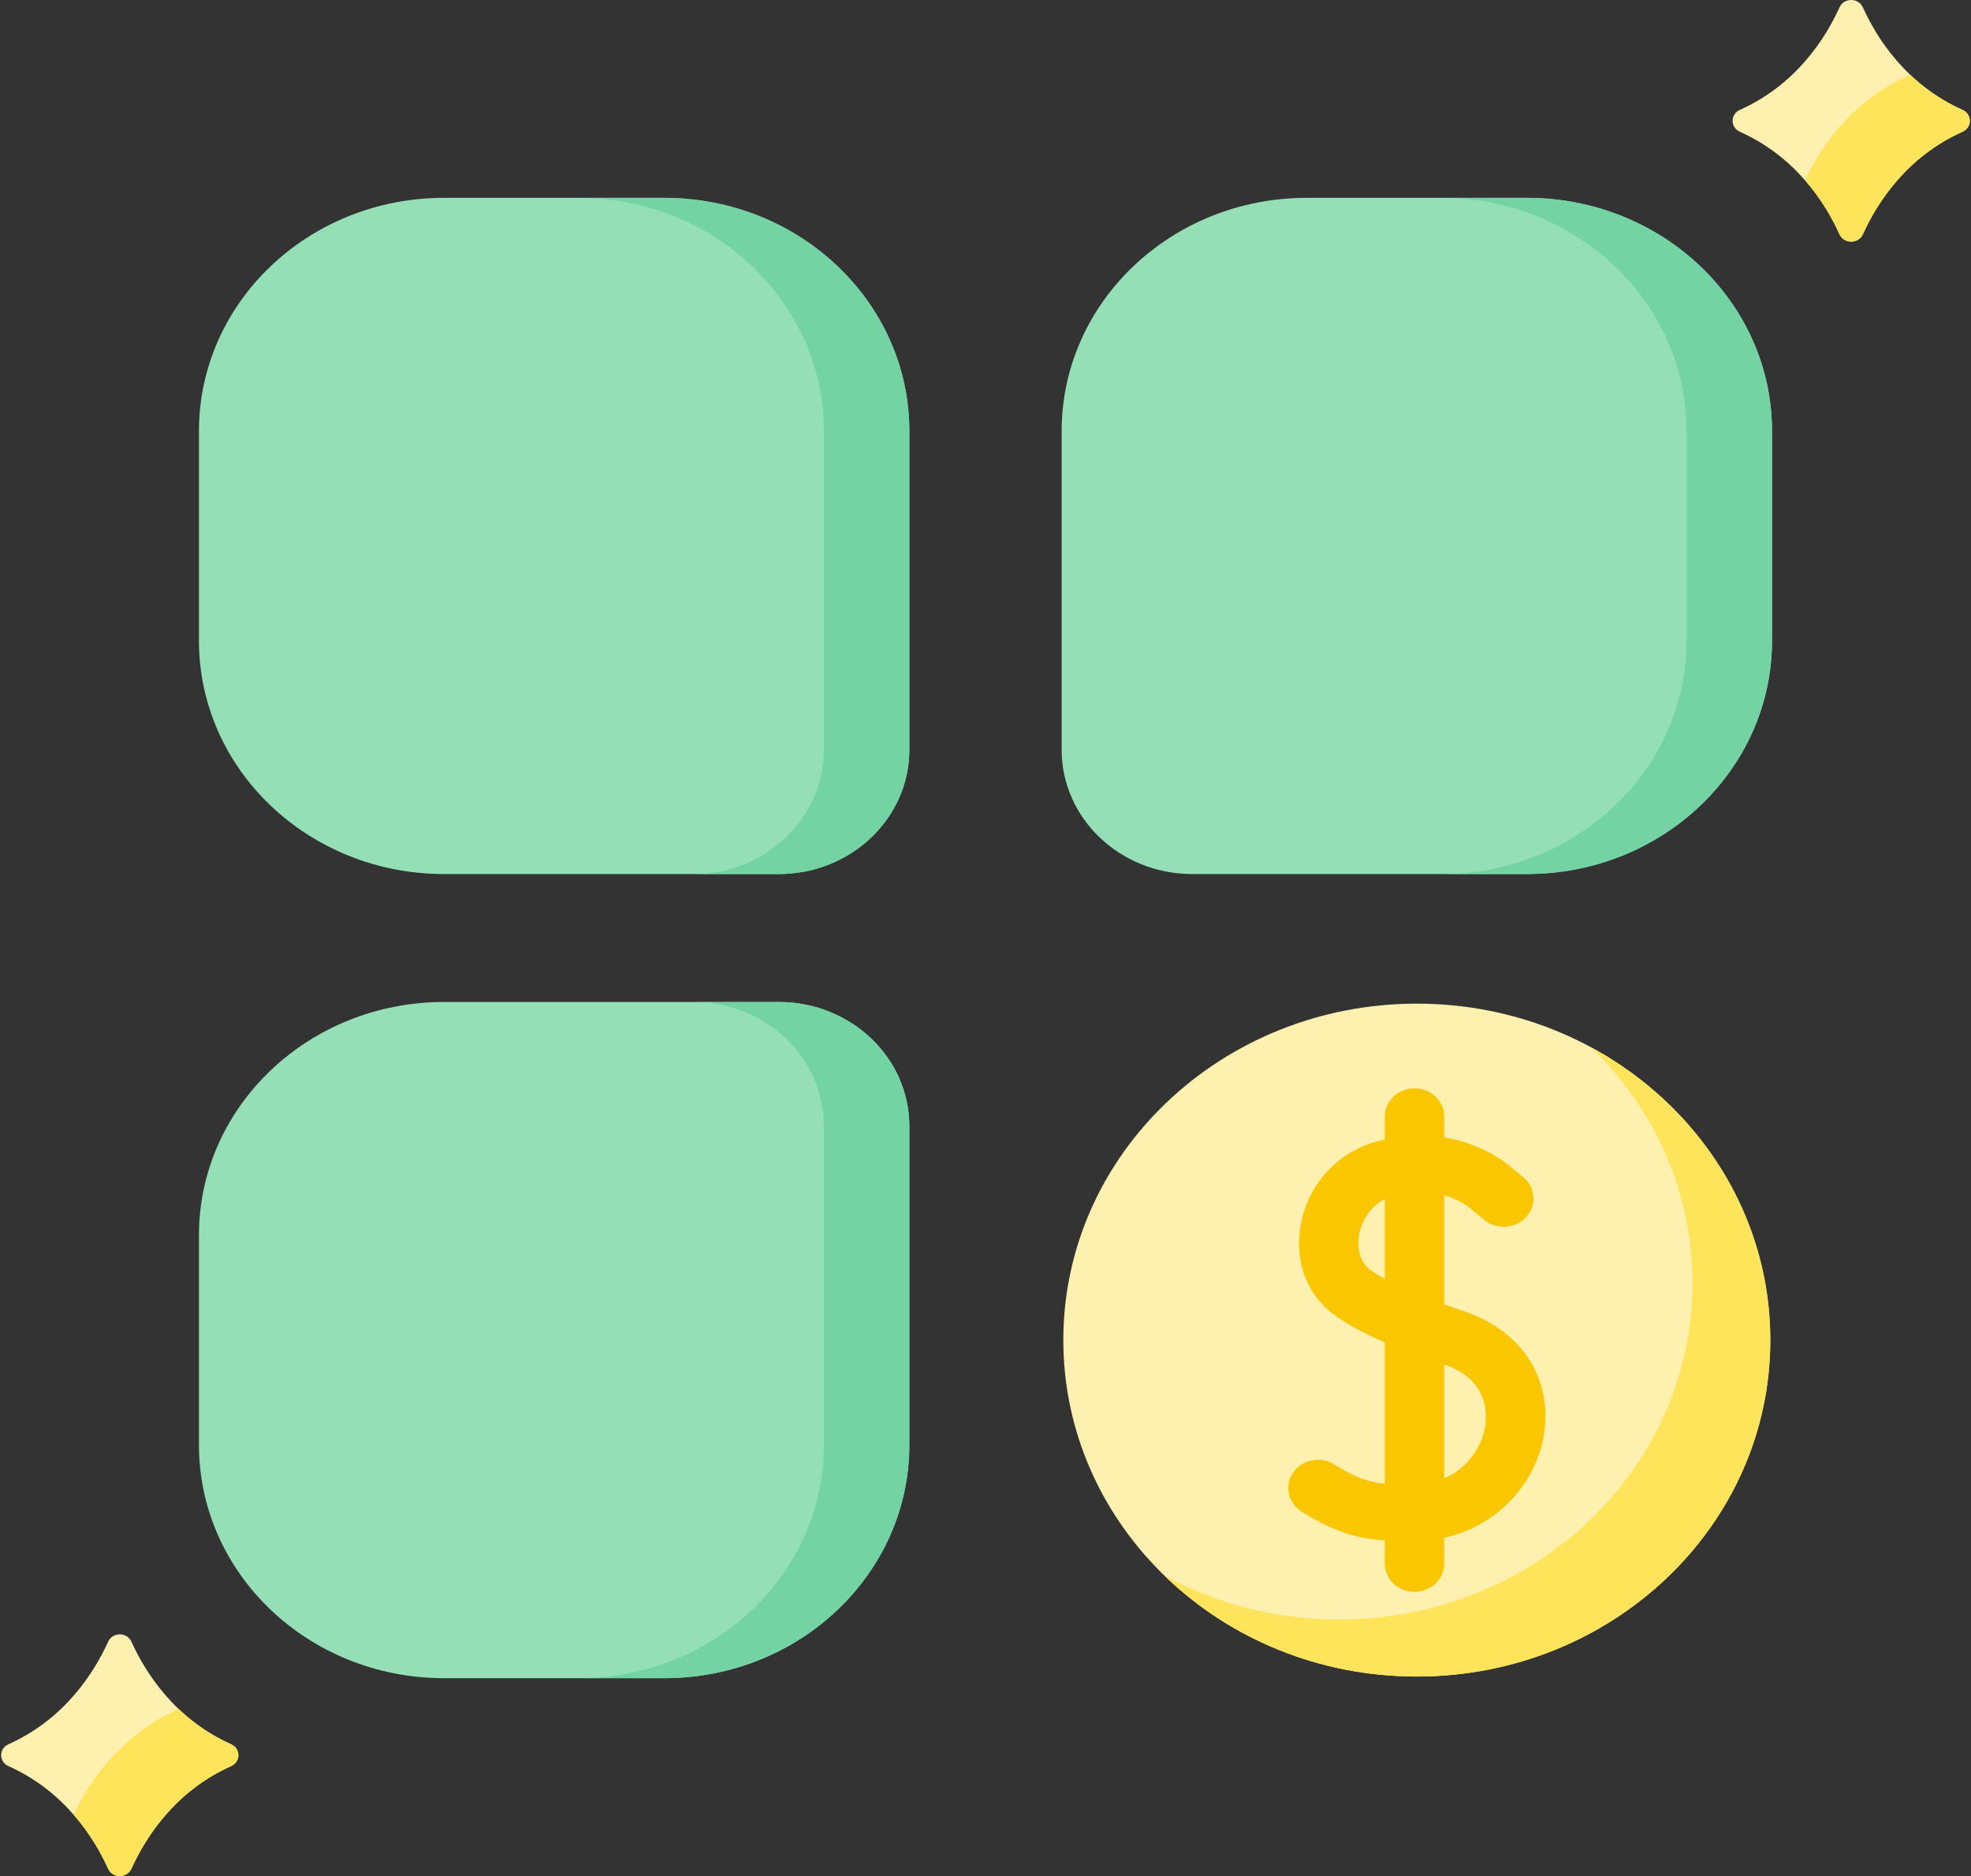 <svg width="62" height="59" viewBox="0 0 62 59" fill="none" xmlns="http://www.w3.org/2000/svg">
<rect x="0" y="0" width="62" height="59" fill="#333333" stroke="none"/>
<g clip-path="url(#clip0)">
<path d="M44.568 52.727C50.709 52.727 55.687 47.989 55.687 42.145C55.687 36.301 50.709 31.564 44.568 31.564C38.427 31.564 33.448 36.301 33.448 42.145C33.448 47.989 38.427 52.727 44.568 52.727Z" fill="#FEF0AE"/>
<path d="M55.687 42.146C55.687 47.989 50.709 52.726 44.569 52.726C41.461 52.726 38.65 51.513 36.633 49.557C38.253 50.432 40.125 50.933 42.12 50.933C48.26 50.933 53.238 46.196 53.238 40.352C53.238 37.465 52.024 34.847 50.053 32.938C53.418 34.757 55.687 38.199 55.687 42.146V42.146Z" fill="#FEE45A"/>
<path d="M24.498 27.488H13.968C9.71 27.488 6.258 24.203 6.258 20.15V13.56C6.258 9.507 9.71 6.222 13.968 6.222H20.894C25.152 6.222 28.604 9.507 28.604 13.56V23.58C28.604 25.738 26.766 27.488 24.498 27.488Z" fill="#94DFB6"/>
<path d="M48.031 27.488H37.501C35.233 27.488 33.395 25.738 33.395 23.58V13.56C33.395 9.507 36.847 6.222 41.105 6.222H48.031C52.289 6.222 55.741 9.507 55.741 13.56V20.15C55.741 24.203 52.289 27.488 48.031 27.488V27.488Z" fill="#94DFB6"/>
<path d="M20.894 52.778H13.968C9.71 52.778 6.258 49.493 6.258 45.44V38.85C6.258 34.797 9.71 31.512 13.968 31.512H24.498C26.766 31.512 28.604 33.262 28.604 35.42V45.44C28.604 49.493 25.152 52.778 20.894 52.778V52.778Z" fill="#94DFB6"/>
<path d="M28.605 13.559V23.579C28.605 25.738 26.766 27.488 24.498 27.488H21.81C24.078 27.488 25.917 25.738 25.917 23.579V13.559C25.917 9.508 22.465 6.223 18.206 6.223H20.894C25.152 6.223 28.605 9.508 28.605 13.559V13.559Z" fill="#73D3A3"/>
<path d="M55.74 13.559V20.15C55.74 24.203 52.289 27.488 48.031 27.488H45.343C49.601 27.488 53.053 24.203 53.053 20.15V13.559C53.053 9.508 49.601 6.223 45.343 6.223H48.031C52.289 6.223 55.74 9.508 55.74 13.559Z" fill="#73D3A3"/>
<path d="M28.605 35.421V45.441C28.605 49.492 25.152 52.778 20.894 52.778H18.206C22.465 52.778 25.917 49.492 25.917 45.441V35.421C25.917 33.262 24.078 31.512 21.81 31.512H24.498C26.766 31.512 28.605 33.262 28.605 35.421V35.421Z" fill="#73D3A3"/>
<path d="M46.068 41.244C45.858 41.173 45.644 41.1 45.43 41.023V37.592C45.919 37.732 46.204 37.963 46.22 37.977C46.233 37.989 46.228 37.984 46.241 37.995L46.689 38.365C47.079 38.687 47.669 38.647 48.007 38.276C48.345 37.905 48.304 37.343 47.914 37.022L47.466 36.652C47.329 36.538 46.59 35.961 45.43 35.768V35.117C45.43 34.627 45.011 34.228 44.495 34.228C43.979 34.228 43.561 34.627 43.561 35.117V35.833C43.468 35.855 43.374 35.878 43.278 35.905C42.071 36.251 41.169 37.233 40.925 38.468C40.701 39.597 41.084 40.688 41.924 41.315C42.344 41.628 42.861 41.916 43.561 42.216V46.66C42.997 46.605 42.608 46.451 41.97 46.054C41.539 45.785 40.959 45.9 40.677 46.311C40.395 46.722 40.516 47.273 40.947 47.542C41.968 48.178 42.678 48.384 43.561 48.443V49.173C43.561 49.664 43.979 50.062 44.495 50.062C45.011 50.062 45.43 49.664 45.43 49.173V48.363C47.184 47.979 48.311 46.571 48.556 45.182C48.87 43.404 47.894 41.858 46.068 41.244V41.244ZM43.077 39.915C42.793 39.703 42.669 39.264 42.761 38.797C42.838 38.408 43.088 37.949 43.561 37.709V40.222C43.382 40.123 43.219 40.021 43.077 39.915V39.915ZM46.713 44.887C46.602 45.515 46.166 46.178 45.43 46.495V42.915C45.435 42.917 45.44 42.919 45.446 42.92C46.86 43.396 46.773 44.546 46.713 44.887V44.887Z" fill="#FAC600"/>
<path d="M57.864 0.231C57.418 1.215 56.495 2.665 54.728 3.457C54.424 3.594 54.424 4.006 54.728 4.143C56.495 4.935 57.418 6.384 57.864 7.369C58.004 7.677 58.459 7.677 58.598 7.369C59.044 6.384 59.968 4.935 61.735 4.143C62.039 4.006 62.039 3.594 61.735 3.457C59.968 2.665 59.044 1.215 58.598 0.231C58.459 -0.077 58.004 -0.077 57.864 0.231Z" fill="#FEF0AE"/>
<path d="M61.734 4.142C59.967 4.934 59.044 6.384 58.598 7.369C58.459 7.676 58.004 7.676 57.864 7.369C57.64 6.872 57.294 6.258 56.779 5.67C57.271 4.633 58.244 3.178 60.047 2.37C60.059 2.364 60.072 2.358 60.084 2.349C60.528 2.771 61.072 3.161 61.734 3.457C62.039 3.593 62.039 4.006 61.734 4.142V4.142Z" fill="#FEE45A"/>
<path d="M3.401 51.631C2.954 52.615 2.031 54.065 0.264 54.857C-0.04 54.993 -0.04 55.406 0.264 55.542C2.031 56.335 2.954 57.784 3.401 58.769C3.54 59.077 3.995 59.077 4.134 58.769C4.581 57.784 5.504 56.335 7.271 55.542C7.575 55.406 7.575 54.993 7.271 54.857C5.504 54.065 4.581 52.615 4.134 51.631C3.995 51.323 3.54 51.323 3.401 51.631V51.631Z" fill="#FEF0AE"/>
<path d="M7.27 55.543C5.503 56.334 4.58 57.784 4.134 58.77C3.995 59.077 3.54 59.077 3.4 58.77C3.176 58.273 2.83 57.659 2.315 57.071C2.807 56.033 3.781 54.579 5.583 53.77C5.596 53.764 5.608 53.758 5.621 53.749C6.064 54.171 6.608 54.561 7.27 54.857C7.575 54.994 7.575 55.406 7.27 55.543V55.543Z" fill="#FEE45A"/>
</g>
<defs>
<clipPath id="clip0">
<rect width="62" height="59" fill="white"/>
</clipPath>
</defs>
</svg>
